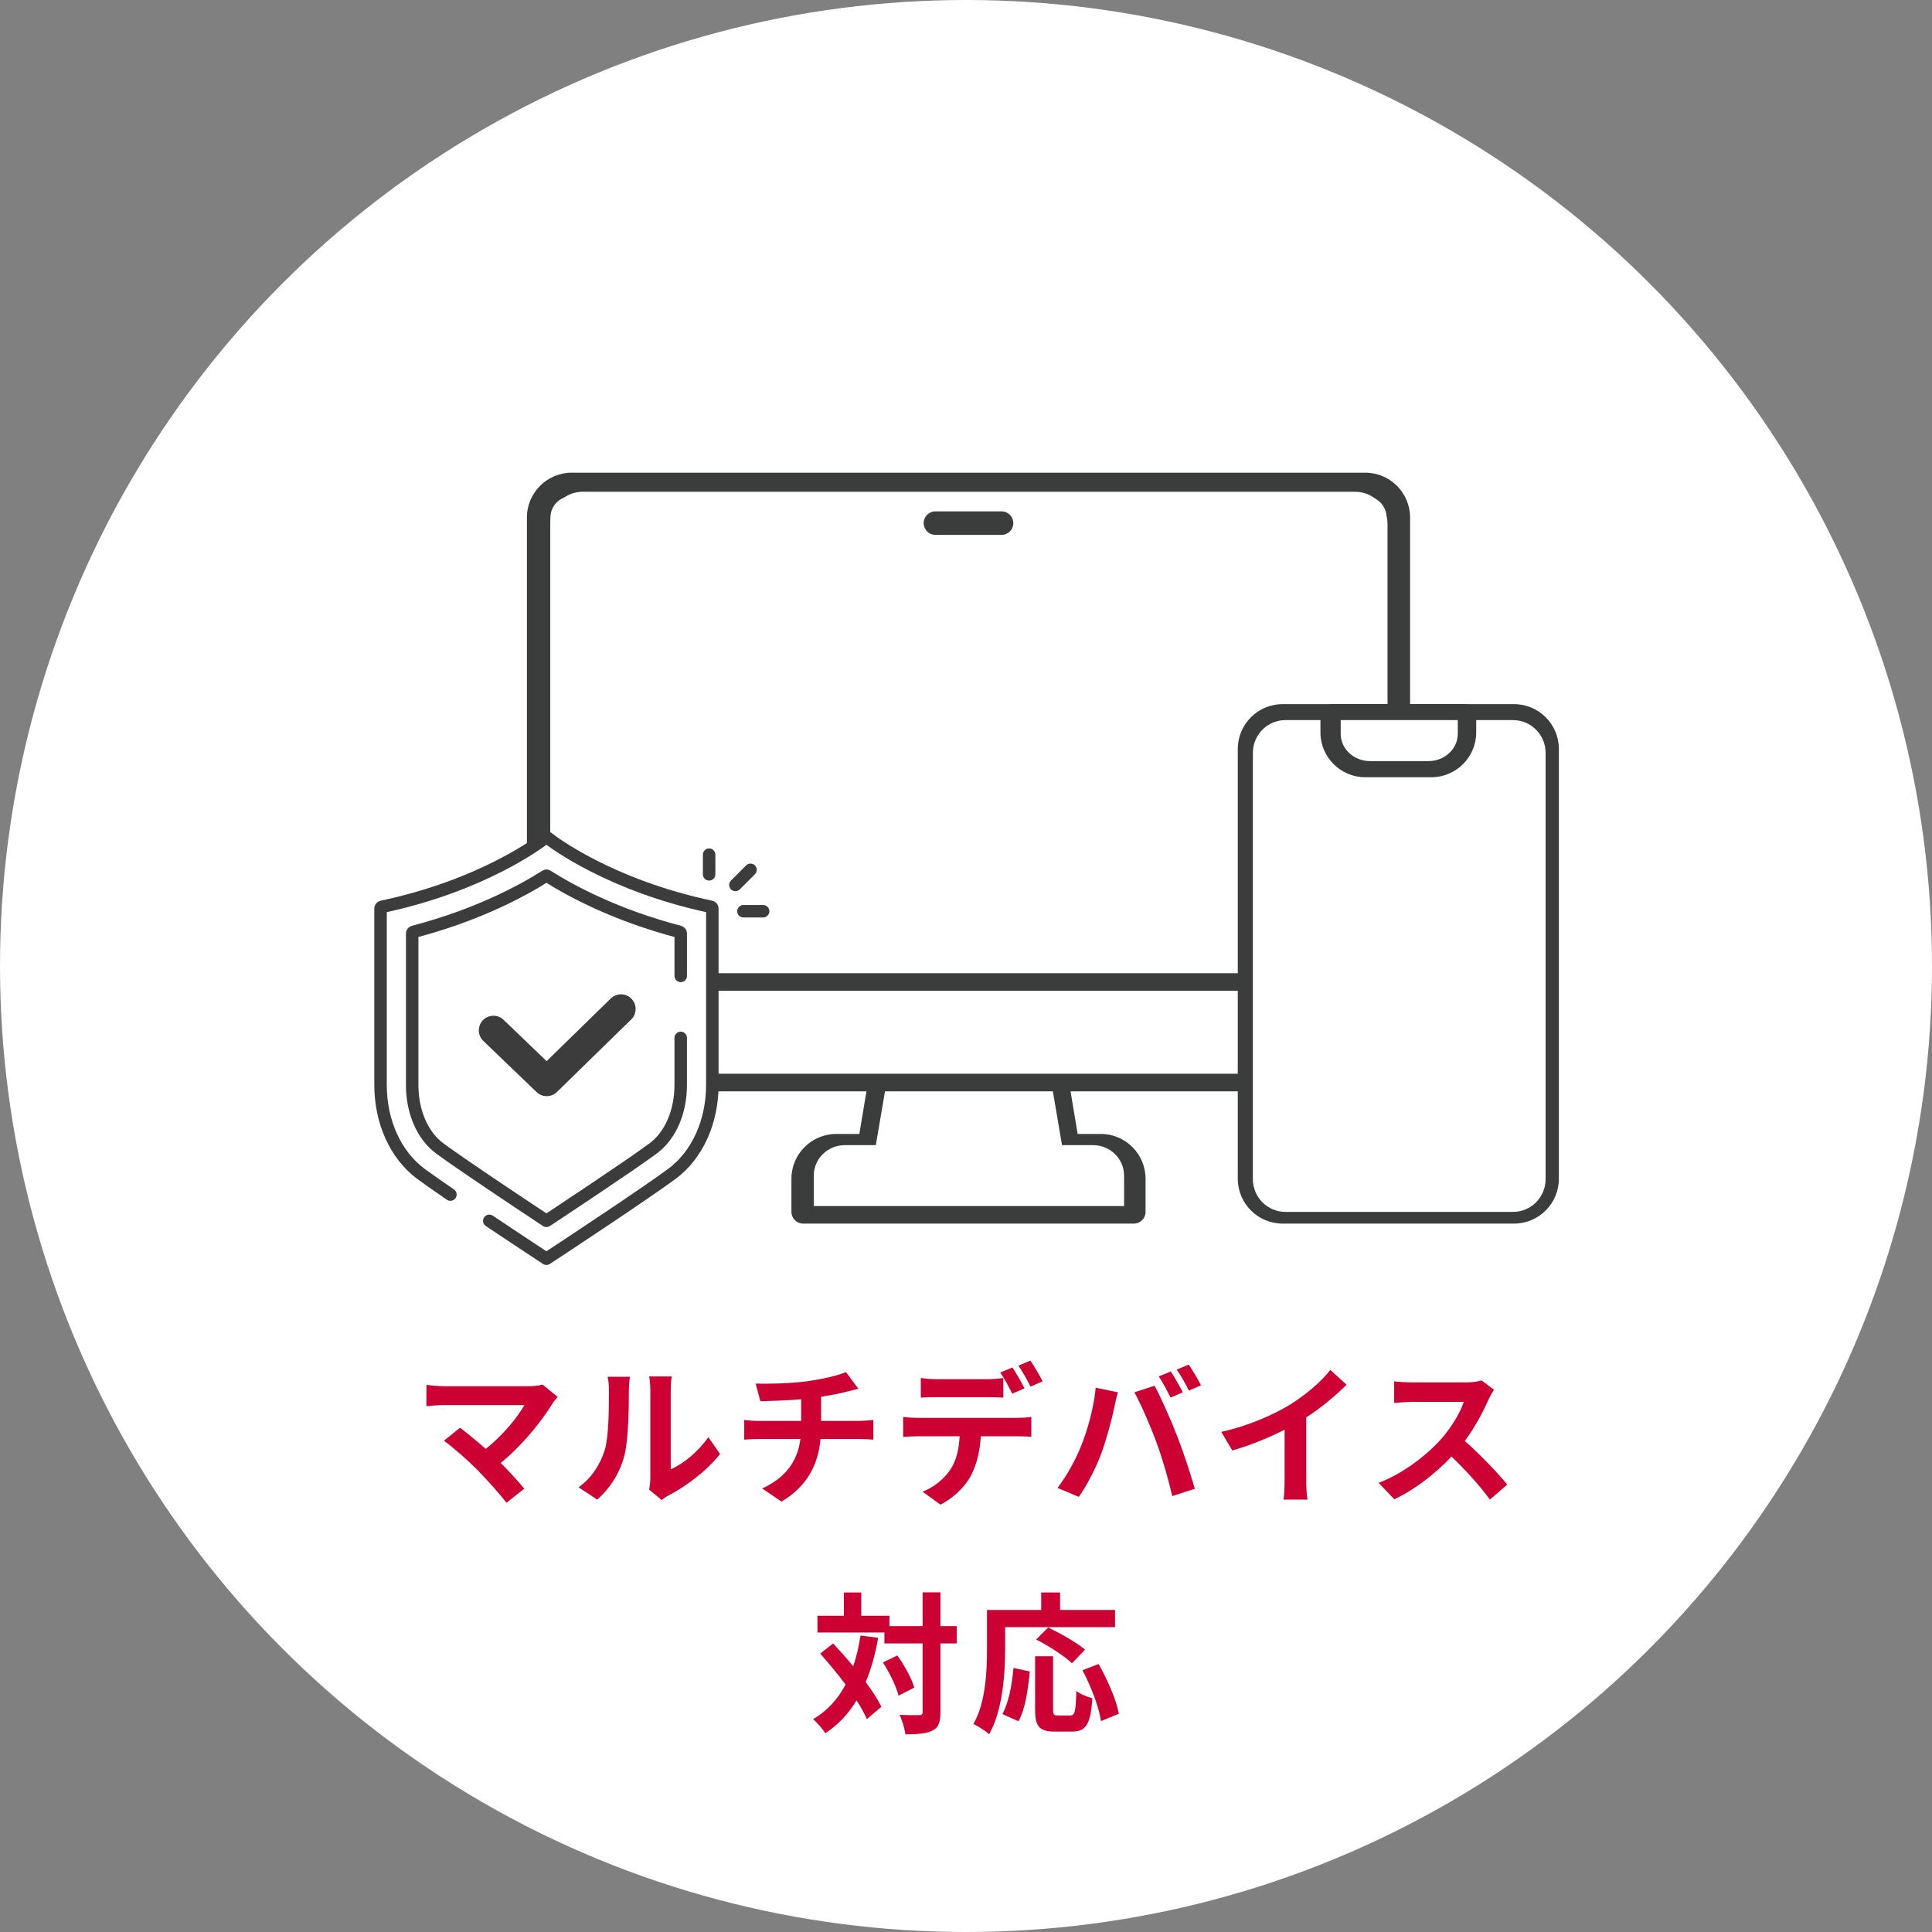 <svg width="330" height="330" viewBox="0 0 330 330" fill="none" xmlns="http://www.w3.org/2000/svg">
<rect x="0" y="0" width="330" height="330" fill="#808080" stroke="none"/>
<circle cx="165" cy="165" r="165" fill="white"/>
<path d="M193.664 208.999H137.188C136.079 208.999 135.18 208.1 135.18 206.99V201.343C135.18 197.121 138.614 193.686 142.836 193.686H146.782L149.326 178.422C149.487 177.454 150.325 176.744 151.307 176.744H179.545C180.527 176.744 181.364 177.454 181.527 178.422L184.07 193.686H188.016C192.238 193.686 195.672 197.121 195.672 201.343V206.99C195.672 208.1 194.774 208.999 193.664 208.999ZM139.197 204.982H191.655V201.343C191.655 199.336 190.023 197.704 188.016 197.704H182.368C181.386 197.704 180.549 196.994 180.387 196.025L177.843 180.761H153.008L150.464 196.025C150.303 196.994 149.465 197.704 148.483 197.704H142.835C140.828 197.704 139.196 199.336 139.196 201.343V204.982H139.197Z" fill="#3B3C3C"/>
<path d="M181.4 195.6L178.75 180H152.25L149.6 195.6H144.3C141.373 195.6 139 197.928 139 200.8V206H192V200.8C192 197.928 189.627 195.6 186.7 195.6H181.4Z" fill="white"/>
<path d="M233.197 186.409H97.656C93.434 186.409 90 182.975 90 178.752V88.393C90 84.171 93.434 80.736 97.656 80.736H233.197C237.419 80.736 240.853 84.171 240.853 88.393V178.752C240.853 182.975 237.419 186.409 233.197 186.409ZM97.656 84.754C95.65 84.754 94.017 86.386 94.017 88.393V178.752C94.017 180.759 95.65 182.392 97.656 182.392H233.197C235.204 182.392 236.836 180.759 236.836 178.752V88.393C236.836 86.386 235.204 84.754 233.197 84.754H97.656Z" fill="#3B3C3C"/>
<path d="M231.5 84H99.5C96.463 84 94 86.463 94 89.5V177.5C94 180.537 96.463 183 99.5 183H231.5C234.537 183 237 180.537 237 177.5V89.5C237 86.463 234.537 84 231.5 84Z" fill="white"/>
<path d="M92.009 166.459H238.844V177.754C238.844 180.872 236.314 183.402 233.196 183.402H97.656C94.539 183.402 92.009 180.872 92.009 177.754V166.459Z" fill="white"/>
<path d="M171.074 91.364H159.778C158.668 91.364 157.77 90.465 157.77 89.355C157.77 88.246 158.668 87.347 159.778 87.347H171.074C172.183 87.347 173.082 88.246 173.082 89.355C173.082 90.465 172.183 91.364 171.074 91.364Z" fill="#3B3C3C"/>
<path d="M212.077 169.231H99.835C98.916 169.231 98.172 168.56 98.172 167.731C98.172 166.903 98.916 166.231 99.835 166.231H212.078C212.997 166.231 213.741 166.903 213.741 167.731C213.741 168.56 212.997 169.231 212.078 169.231H212.077Z" fill="#3B3C3C"/>
<path d="M258.61 209H219.078C214.856 209 211.422 205.566 211.422 201.344V127.926C211.422 123.704 214.856 120.27 219.078 120.27H258.61C262.832 120.27 266.267 123.704 266.267 127.926V201.344C266.267 205.566 262.832 209 258.61 209ZM219.078 124.288C217.072 124.288 215.439 125.92 215.439 127.927V201.345C215.439 203.351 217.072 204.984 219.078 204.984H258.61C260.617 204.984 262.249 203.351 262.249 201.345V127.926C262.249 125.919 260.617 124.287 258.61 124.287H219.078V124.288Z" fill="#3B3C3C"/>
<path d="M258.444 123H219.556C216.487 123 214 125.507 214 128.6V201.4C214 204.493 216.487 207 219.556 207H258.444C261.513 207 264 204.493 264 201.4V128.6C264 125.507 261.513 123 258.444 123Z" fill="white"/>
<path d="M244.492 132.759H233.196C228.974 132.759 225.54 129.325 225.54 125.103V122.279C225.54 121.169 226.439 120.271 227.549 120.271H250.139C251.248 120.271 252.147 121.169 252.147 122.279V125.103C252.147 129.325 248.713 132.759 244.491 132.759H244.492ZM229.558 124.288V125.103C229.558 127.109 231.191 128.742 233.197 128.742H244.493C246.5 128.742 248.132 127.109 248.132 125.103V124.288H229.559H229.558Z" fill="#3B3C3C"/>
<path d="M229.001 123H249V125.333C249 127.909 246.76 130 244 130H234C231.24 130 229 127.909 229 125.333V123H229.001Z" fill="white"/>
<path d="M93 143.5C89.4 146.3 73.5 152.667 66 155.5H65V188.5C65 192 70 199.5 71.5 200.5C72.7 201.3 86.333 210.5 93 215C100.5 210.167 116.1 199.8 118.5 197C121.5 193.5 122 182.5 121 155.5C115 155.5 98 146 93 143.5Z" fill="white"/>
<path d="M121.123 145.981V149.345" stroke="#3C3C3C" stroke-width="2.131" stroke-linecap="round" stroke-linejoin="round"/>
<path d="M130.35 155.645H126.986" stroke="#3C3C3C" stroke-width="2.131" stroke-linecap="round" stroke-linejoin="round"/>
<path d="M84.285 175.995L93.38 184.733L106.072 172.338" stroke="#3C3C3C" stroke-width="5" stroke-linecap="round" stroke-linejoin="round"/>
<path d="M125.611 151.156L128.195 148.572" stroke="#3C3C3C" stroke-width="2.131" stroke-linecap="round" stroke-linejoin="round"/>
<path d="M83.573 208.528C87.204 210.959 90.237 212.958 90.502 213.133L93.334 215L96.165 213.133C96.739 212.756 110.236 203.853 114.758 200.511C119.086 197.313 121.67 191.633 121.67 185.316V155.178C121.67 155.039 121.57 154.92 121.437 154.891C104.209 151.241 94.483 143.861 93.431 143.033C93.375 142.989 93.297 142.989 93.242 143.033C92.192 143.861 82.464 151.239 65.233 154.891C65.097 154.92 65 155.039 65 155.178V185.319C65 191.635 67.584 197.313 71.912 200.514C73.099 201.391 74.906 202.651 76.934 204.043" stroke="#3C3C3C" stroke-width="2.131" stroke-linecap="round" stroke-linejoin="round"/>
<path d="M116.271 177.278V185.319C116.271 189.928 114.506 193.984 111.55 196.167C107.349 199.271 94.8 207.562 93.336 208.526C88.481 205.325 78.624 198.753 75.122 196.165C72.166 193.981 70.403 189.923 70.403 185.316V159.448C70.403 159.314 70.496 159.2 70.624 159.166C81.492 156.324 89.147 152.201 93.258 149.59C93.309 149.559 93.368 149.559 93.419 149.59C97.53 152.201 105.185 156.324 116.053 159.166C116.181 159.2 116.274 159.316 116.274 159.448V166.694" stroke="#3C3C3C" stroke-width="2.131" stroke-linecap="round" stroke-linejoin="round"/>
<path d="M92.672 236.488L95.272 238.62C94.908 239.036 94.57 239.374 94.388 239.712C92.516 242.754 89.188 246.914 85.522 249.878C87.004 251.36 88.538 253.05 89.552 254.272L86.51 256.69C85.418 255.234 83.234 252.816 81.544 251.074C80.036 249.54 77.384 247.2 75.824 246.082L78.58 243.872C79.62 244.652 81.336 246.056 82.974 247.486C85.912 245.146 88.356 242.13 89.578 239.998H75.824C74.784 239.998 73.38 240.128 72.834 240.18V236.54C73.51 236.644 74.94 236.774 75.824 236.774H90.254C91.242 236.774 92.126 236.67 92.672 236.488ZM102.006 256.144L98.834 254.038C101.122 252.426 102.526 250.034 103.254 247.824C103.982 245.588 104.008 240.674 104.008 237.528C104.008 236.488 103.93 235.786 103.774 235.162H107.596C107.57 235.266 107.414 236.436 107.414 237.502C107.414 240.57 107.336 246.056 106.634 248.682C105.854 251.62 104.242 254.168 102.006 256.144ZM113.03 256.222L110.872 254.428C110.976 253.934 111.08 253.206 111.08 252.504V237.346C111.08 236.176 110.898 235.188 110.872 235.11H114.746C114.72 235.188 114.564 236.202 114.564 237.372V250.97C116.67 250.06 119.244 248.006 120.986 245.484L122.988 248.344C120.83 251.152 117.086 253.96 114.174 255.442C113.628 255.728 113.368 255.962 113.03 256.222ZM140.252 242.702H146.804C147.35 242.702 148.598 242.598 149.17 242.546V245.9C148.468 245.848 147.584 245.796 146.882 245.796H140.148C139.758 250.164 137.886 253.856 133.492 256.482L130.19 254.246C134.142 252.426 136.222 249.644 136.716 245.796H129.566C128.76 245.796 127.798 245.848 127.122 245.9V242.546C127.824 242.624 128.708 242.702 129.514 242.702H136.846V239.01C134.35 239.218 131.62 239.296 129.878 239.348L129.072 236.332C131.048 236.384 135.078 236.332 137.938 235.916C140.538 235.552 143.19 234.954 144.49 234.356L146.622 237.216C145.738 237.424 145.062 237.606 144.62 237.71C143.346 238.048 141.812 238.334 140.252 238.568V242.702ZM178.082 235.942L176.028 236.852C175.482 235.76 174.65 234.252 173.948 233.264L176.002 232.406C176.678 233.394 177.64 235.032 178.082 235.942ZM174.988 237.138L172.908 238.048C172.362 236.982 171.556 235.448 170.854 234.434L172.934 233.576C173.584 234.538 174.494 236.176 174.988 237.138ZM168.566 238.646H160.064C159.18 238.646 158.062 238.672 157.282 238.724V235.37C158.114 235.5 159.18 235.578 160.064 235.578H168.566C169.45 235.578 170.49 235.5 171.374 235.37V238.724C170.49 238.672 169.476 238.646 168.566 238.646ZM156.762 242.182H173.792C174.338 242.182 175.482 242.13 176.158 242.026V245.406C175.508 245.354 174.52 245.328 173.792 245.328H167.526C167.37 248.006 166.798 250.19 165.862 252.01C164.952 253.804 162.95 255.832 160.636 257.002L157.594 254.792C159.44 254.09 161.26 252.608 162.3 251.074C163.366 249.462 163.808 247.512 163.912 245.328H156.762C156.008 245.328 154.994 245.38 154.266 245.432V242.026C155.046 242.13 155.956 242.182 156.762 242.182ZM199.974 234.252C200.624 235.214 201.534 236.852 202.028 237.814L199.948 238.724C199.402 237.658 198.622 236.098 197.92 235.11L199.974 234.252ZM203.042 233.082C203.718 234.07 204.68 235.708 205.148 236.618L203.068 237.528C202.548 236.436 201.69 234.928 200.988 233.94L203.042 233.082ZM184.686 246.914C185.856 244.002 186.844 240.336 187.156 237.034L190.952 237.814C190.718 238.568 190.432 239.842 190.328 240.414C189.964 242.234 189.002 245.822 188.118 248.24C187.182 250.762 185.648 253.726 184.27 255.676L180.63 254.142C182.268 252.01 183.802 249.202 184.686 246.914ZM197.53 246.368C196.542 243.638 194.852 239.79 193.76 237.814L197.218 236.696C198.284 238.698 200.078 242.702 201.04 245.224C201.976 247.564 203.354 251.724 204.082 254.298L200.234 255.546C199.506 252.452 198.57 249.176 197.53 246.368ZM223.114 242.104V252.738C223.114 253.882 223.166 255.494 223.348 256.144H219.24C219.344 255.52 219.422 253.882 219.422 252.738V244.21C216.744 245.562 213.494 246.914 210.478 247.746L208.606 244.574C213.156 243.586 217.524 241.662 220.436 239.868C223.062 238.23 225.766 235.916 227.222 233.992L230.004 236.514C228.028 238.49 225.688 240.44 223.114 242.104ZM253.058 235.786L255.19 237.372C254.982 237.658 254.514 238.464 254.28 238.984C253.396 241.012 251.94 243.794 250.198 246.134C252.772 248.37 255.918 251.698 257.452 253.57L254.488 256.144C252.798 253.804 250.38 251.152 247.936 248.786C245.18 251.698 241.722 254.402 238.16 256.092L235.482 253.284C239.668 251.698 243.698 248.552 246.142 245.822C247.858 243.872 249.444 241.298 250.016 239.452H241.202C240.11 239.452 238.68 239.608 238.134 239.634V235.942C238.836 236.046 240.422 236.124 241.202 236.124H250.354C251.498 236.124 252.538 235.968 253.058 235.786ZM146.982 279.362L149.998 279.752C149.504 282.56 148.802 285.082 147.866 287.318C149.01 288.826 149.946 290.282 150.544 291.53L148.074 293.636C147.658 292.7 147.06 291.608 146.306 290.438C144.928 292.726 143.16 294.598 140.976 296.054C140.612 295.43 139.546 294.208 138.896 293.636C141.314 292.232 143.108 290.23 144.434 287.734C143.056 285.888 141.522 284.042 140.092 282.456L142.302 280.714C143.42 281.91 144.616 283.236 145.734 284.614C146.28 283.002 146.696 281.26 146.982 279.362ZM150.804 283.964L153.274 282.768C154.496 284.484 155.744 286.72 156.16 288.254L153.482 289.632C153.092 288.098 151.974 285.732 150.804 283.964ZM163.414 277.75V280.714H160.632V292.414C160.632 294.156 160.32 295.066 159.332 295.56C158.344 296.106 156.81 296.236 154.652 296.236C154.548 295.326 154.106 293.844 153.664 292.908C155.12 292.986 156.524 292.96 156.966 292.96C157.434 292.96 157.59 292.83 157.59 292.414V280.714H151.064V278.842H139.624V275.982H144.148V272.004H147.112V275.982H151.922V277.75H157.59V271.978H160.632V277.75H163.414ZM171.682 277.932V281.546C171.682 285.732 171.292 292.154 168.952 296.21C168.38 295.69 167.002 294.806 166.274 294.468C168.406 290.75 168.588 285.29 168.588 281.546V274.994H177.844V272.004H181.068V274.994H190.454V277.932H171.682ZM185.332 281.78L183.096 284.094C181.848 282.872 179.118 281.13 176.986 280.038L179.04 277.984C181.12 278.998 183.928 280.558 185.332 281.78ZM173.97 294L171.214 292.778C172.306 290.802 172.852 287.786 173.112 284.9L175.894 285.498C175.608 288.488 175.14 291.92 173.97 294ZM180.704 293.012H182.81C183.59 293.012 183.746 292.414 183.85 288.826C184.5 289.372 185.774 289.866 186.58 290.074C186.294 294.52 185.514 295.768 183.096 295.768H180.21C177.454 295.768 176.804 294.858 176.804 291.972V282.898H179.872V291.946C179.872 292.882 179.976 293.012 180.704 293.012ZM184.89 285.29L187.646 284.224C189.18 286.928 190.688 290.36 191.104 292.726L188.062 293.974C187.724 291.66 186.372 288.046 184.89 285.29Z" fill="#CC0033"/>
</svg>
